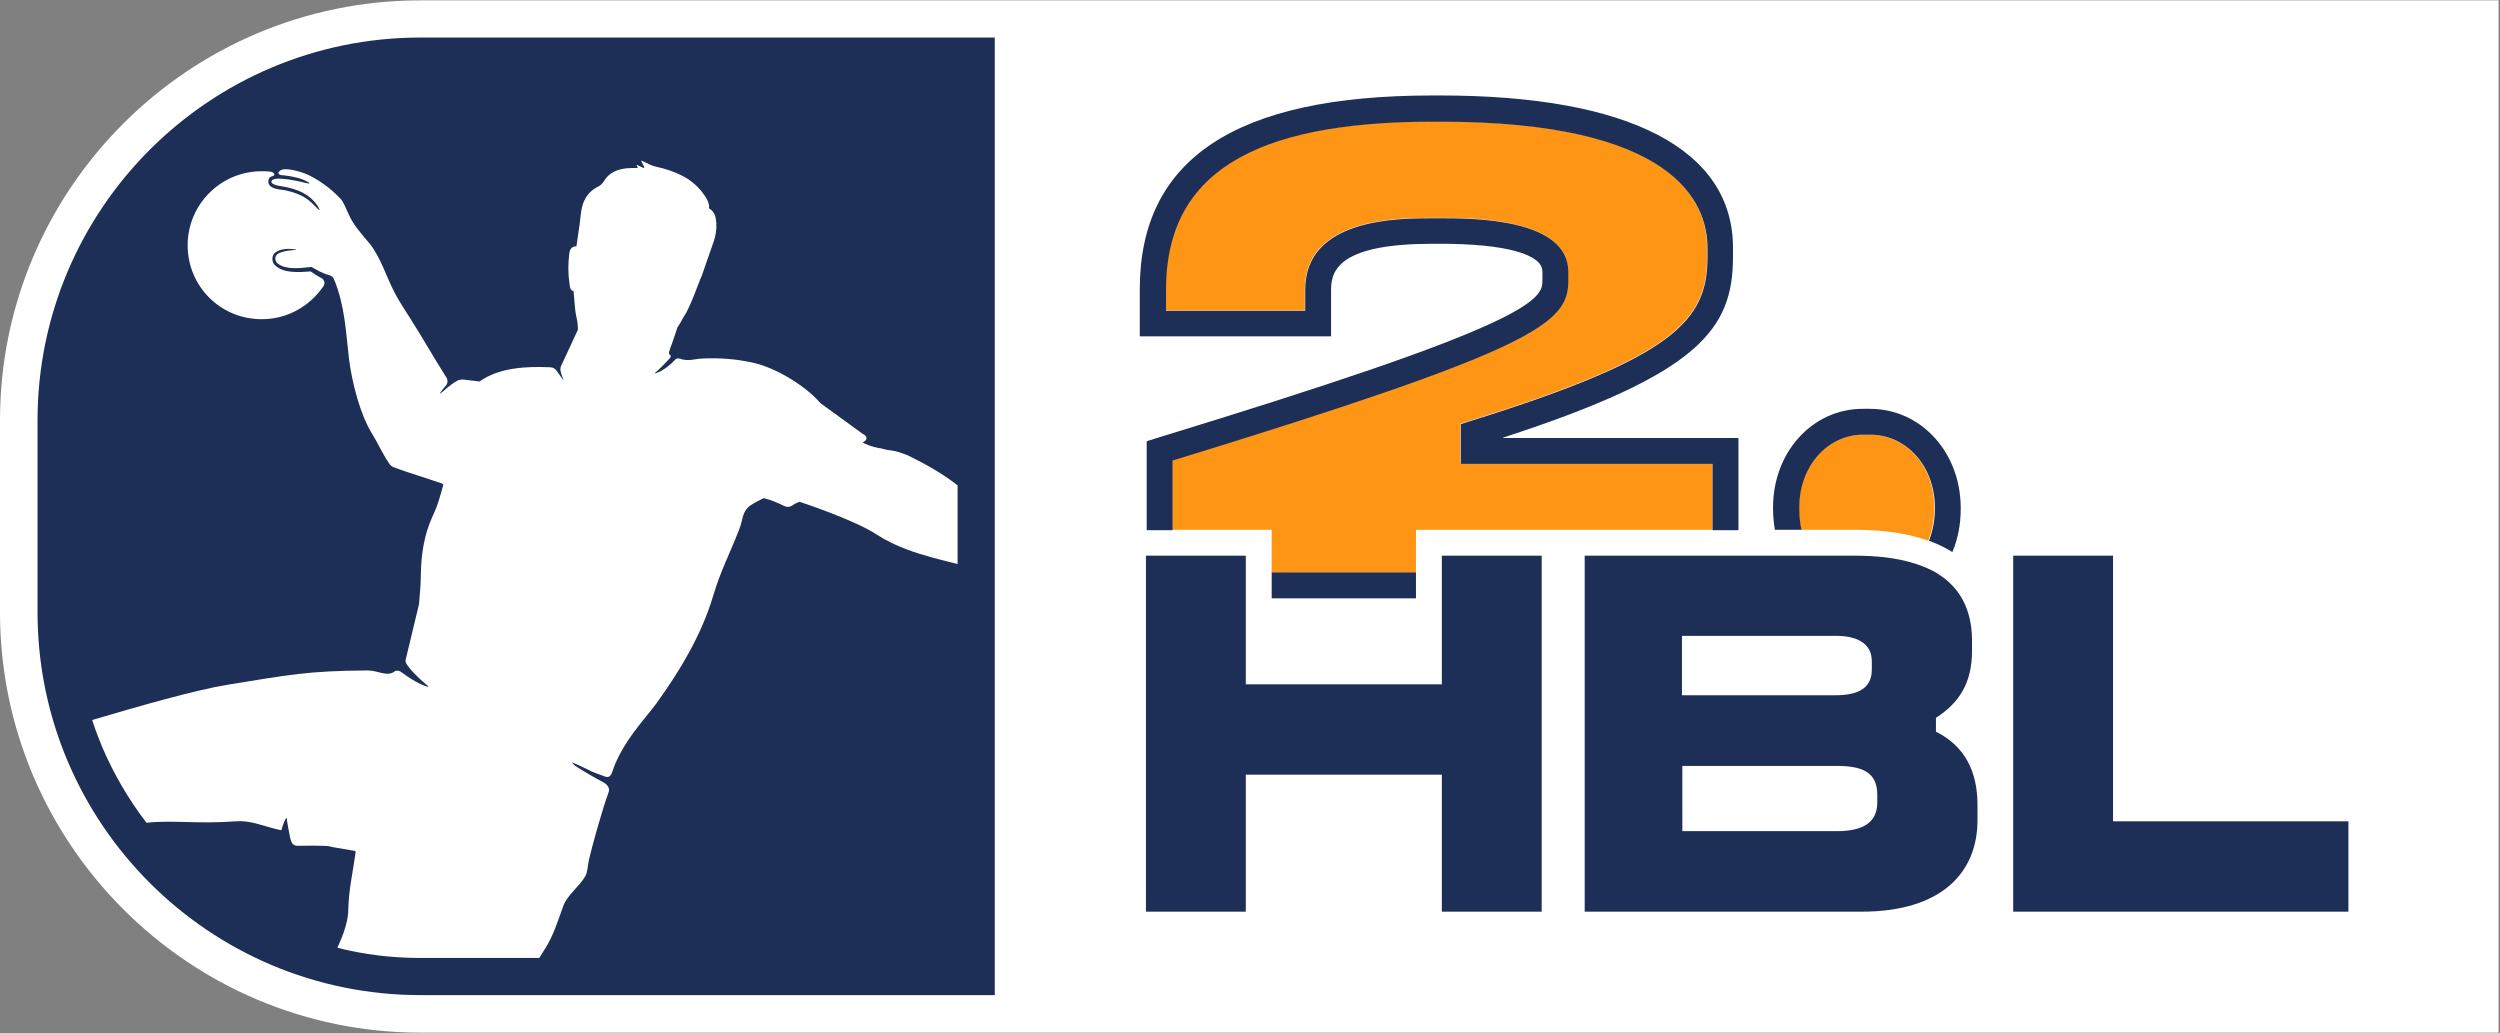 <?xml version="1.0" encoding="UTF-8"?>
<!-- Generator: Adobe Illustrator 27.8.0, SVG Export Plug-In . SVG Version: 6.00 Build 0)  -->
<svg xmlns="http://www.w3.org/2000/svg" xmlns:xlink="http://www.w3.org/1999/xlink" version="1.1" id="Ebene_1" x="0px" y="0px" width="686.1px" height="283.5px" viewBox="0 0 686.1 283.5" style="enable-background:new 0 0 686.1 283.5;" xml:space="preserve">
<rect x="0" y="0" width="686.1" height="283.5" fill="#808080" stroke="none"/>
<style type="text/css">
	.st0{fill:#FFFFFF;}
	.st1{fill:#1D2F56;}
	.st2{fill:#FF9514;}
</style>
<g>
	<g>
		<path class="st0" d="M685.7,0.1v283.3H115.4C51.8,283.4,0,231.6,0,168v-52.6C0,51.8,51.8,0.1,115.4,0.1H685.7z"></path>
	</g>
	<g>
		<g>
			<path class="st1" d="M273,273.1H115.4c-58,0-105.1-47.1-105.1-105.1v-52.6c0-58,47.1-105.1,105.1-105.1H273V273.1z"></path>
		</g>
		<path class="st0" d="M262.8,133.2v21.6c-4.7-1.2-9.4-2.3-13.9-4c-2.9-1.1-5.7-2.4-8.3-4.1c-6.2-4.1-21.2-9-21.2-9    c-1,0.4-1.7,0.8-2.1,1.1c-0.6,0.4-1.4,0.4-2,0.1c-1.7-0.8-3.3-1.6-5.7-2.2c-1.2,0.6-2.4,1.2-3.5,1.9c-2.5,1.7-2.1,3.8-3.2,6.6    c-2.7,7-5.1,11.3-7.2,18.4c-3.2,10.7-9.1,20.5-15.6,29.5c-2.9,4-9.5,10.7-12.1,18.8c-0.4,1.1-0.9,1.6-2,1.2    c-1.4-0.6-2.7-0.8-5.3-2.2c-0.5-0.3-3.5-1.6-3.5-1.6c-0.5-0.2,0.3,0.6,0.7,0.9c1.2,0.8,5,3.1,7.7,4.5c1.1,0.6,1.9,1.7,1.4,2.8    c-1.7,4.6-4.6,15-5.4,18.6c-0.3,1.2-0.3,3.3-1,4.4c-1.6,2.8-4.9,5.1-6,8.1c-1.5,4.1-2.7,8.2-5.1,11.9c-0.5,0.8-1,1.6-1.5,2.4    h-32.6c-7.8,0-15.4-0.9-22.8-2.8c1.6-3.5,3-7.2,3-10.7c0.1-5.2,1.3-10.4,2-15.5c0-0.2-0.1-0.4-0.3-0.4l-5.3-0.9    c-0.3,0-1.1-0.2-1.4-0.3c-0.9-0.3-6.7-0.2-9.1-0.2c-0.7,0-1.2-0.4-1.5-1c-0.2-0.5-0.3-1-0.4-1.3c-0.2-1.1-0.9-4.6-0.9-5.2    c0-0.6-0.9,1-1.4,3c0,0.2-0.2,0.3-0.4,0.2c-0.3-0.1-0.9-0.2-1.3-0.3c-3.5-0.9-7.1-2.4-10.8-2.1c-10.8,0.8-17.3-0.4-24.6,0.4    c-4.9-6.4-9-13.4-12.2-20.9c-1-2.4-1.9-4.8-2.7-7.3c12.5-3.7,28.1-8.2,37.3-9.7c16.7-2.7,21.8-3.8,38.3-3.9c2.9,0,5.4,1.9,7.5,0.2    c0.6-0.3,1.3-0.1,1.8,0.3c3.9,2.9,6.2,3.7,7.2,4c0.1,0,0.2-0.1,0.1-0.2c-2.9-2.4-5.1-4.6-6.1-6.4c-0.1-0.2-0.1-0.4-0.1-0.7    l3.7-15.4c0.2-2.6,0.5-5.4,0.5-8.2c0.1-5.6,0.9-10.9,3.3-16.1c1.4-2.9,1.9-5.1,2.8-8.2c0.1-0.3-0.1-0.5-0.3-0.6    c-4.9-1.7-9-2.9-13.1-4.4c-0.6-0.2-1.1-0.6-1.4-1.1c-1.9-2.8-3.2-5.8-4.7-8.2c-3.3-5.3-5.5-14.1-6.3-20.4    c-0.9-7.6-1.1-14.5-4.1-21.9c-0.1-0.4-0.6-1-1.4-1.2c-0.8-0.2-1.7-0.6-2.6-1c-0.5-0.3-1.1-0.6-1.6-0.9c-0.3-0.2-0.6-0.4-1-0.3    c-2.8,0.3-6.7,0.8-8.9-1c-0.6-0.5-0.8-1.3-0.5-2c0.7-1.4,4-1.6,5.5-1.7c0.1,0,0.1-0.1,0.1-0.1c-2.1-0.4-5-0.3-6.2,1.3    c-0.6,1-0.4,2.4,0.5,3.1c2.4,2.2,6.6,1.8,9.6,1.6c0,0,0,0,0.1,0c0,0,0,0,0,0l0.1,0.1c0.9,0.6,1.8,1.2,2.8,1.7    c0.8,0.4,1.1,1.5,0.6,2.2c-3.7,5.5-10,9.2-17.2,9.1c-11.2-0.1-20.1-9.1-20.1-20.3c0-11.2,9.1-20.3,20.3-20.3c0.8,0,1.5,0,2.3,0.1    c0.4,0,0.8,0.2,1.1,0.5c0.2,0.2,0.1,0.5-0.1,0.6c-0.1,0.1-0.3,0.2-0.5,0.2c-0.8,0.2-1.1,1.1-0.9,1.9c0.6,1.9,3.8,1.6,5.3,2.1    c1.7,0.4,3.4,1,4.8,1.9c1.4,0.9,2.5,2.1,3.7,3.3c0.1,0.1,0.2,0,0.2-0.1c-0.8-1.7-2-2.9-3.4-3.9c-1.5-1-3.3-1.7-5.1-2.1    c-1.1-0.3-2.4-0.4-3.5-0.7c-0.5-0.2-1.2-0.4-1.2-0.9c0-1.7,6.1-0.4,7.2-0.2c1,0.2,2,0.5,3.1,0.7c0.1,0,0.1-0.1,0.1-0.2    c-0.9-0.6-1.9-1-2.9-1.3c-1.5-0.4-3-0.7-4.5-0.8h0c-0.5,0-1.4-0.3-1-0.9c0.8-1.1,2.5-0.7,3.5-0.6c1.6,0.3,3.4,0.8,4.8,1.5    c4.1,2,7.1,4.8,8.6,6.4c0.5,0.5,0.8,1.1,1.1,1.7c0.3,0.7,0.7,1.5,1.1,2.4c1.3,3.1,3.7,5.7,5.8,8.2c3.1,3.8,4.6,9.2,7,13.7    c1.2,2.3,2.8,4.7,4.2,6.9c3.5,5.5,6.3,10.5,9.9,16.2c0.5,0.7,0.4,1.7-0.2,2.3c-0.5,0.6-1.2,1.4-1.5,2c0,0.1,0.1,0.2,0.1,0.1    c0.8-0.7,2.8-2.5,4.4-3.4c0.6-0.4,1.4-0.5,2.1-0.4l4.2,0.5c5.4-3.8,12.7-4.2,19.4-3.9c0.7,0,1.4,0.4,1.8,1    c0.6,0.9,1.3,1.8,1.7,2.4c0.1,0.1,0.2,0,0.1-0.1c-0.3-0.6-0.5-1.4-0.7-2.1c-0.2-0.5-0.1-1.1,0.1-1.6c1.4-3.1,3.5-7.4,4.6-9.9    c0-1.2-0.1-2.3-0.4-3.5c-0.5-2.2-0.5-4.6-0.8-7.1c-0.9-0.2-1-1.1-1.1-2c-0.4-2.7-0.4-5.3-0.1-8c0.1-1.1,0.4-2.3,2-2.3    c0.3-2.1,0.6-4.2,0.9-6.2c0.2-1.6,0.3-3.2,0.7-4.8c0.6-2.3,2-4.2,4.2-5.3c0.7-0.3,1.3-0.9,1.7-1.5c1.4-2.4,3.6-3.3,6.2-3.6    c1-0.1,1.9-0.1,3-0.1c0.1,0,0.2-0.1,0.1-0.2c-0.1-0.2-0.2-0.3-0.3-0.6c-0.1-0.2,1.2,0.5,1.9,0.8c0.1,0.1,0.2-0.1,0.2-0.2l-0.8-1.7    c0,0,0-0.1,0.1-0.1c3.3,1.7,3.8,1.6,5.8,2.1c2.5,0.7,4.8,1.6,7,3c1.8,1.2,3.3,2.7,4.5,4.5c0.7,1,1.3,2.1,1.2,3.5    c1.6,0.9,1.9,2.5,2,4.1c0.1,1.8-0.2,3.5-0.8,5.2c-1.1,3-2.1,6.1-3.2,9.2c-0.8,1.7,0,0-1.1,2.7c-1.1,2.7-1.2,3.4-2.9,6.9    c-0.3,0.6-0.2,0.5-1,1.7c-0.5,1-1.1,2-1.7,2.9c-0.2,0.7-0.7,2.1-1.2,3.6c-0.4,1.2-0.9,2.4-1.1,3.2c0,0.1,0,0.2,0,0.2    c0,0.2,0.1,0.4,0.3,0.5c0.2,0.2,0.2,0.5,0.1,0.7c-1,1.2-3.5,3.7-4.2,4.2c-0.8,0.5,2.3-0.1,5.5-3.6c0.3-0.3,0.7-0.4,1.1-0.3    c2.6,0.9,4,0.1,6.4,0c4.9-0.2,8.9,0.1,13.7,1.1c7.2,1.6,15.3,7.1,18.6,11.1l11.7,8.5c0.2,0.1,0.4,0.2,0.5,0.3    c0.6,0.4,0.7,1.2,0.1,1.6c-0.2,0.1-0.4,0.3-0.6,0.5c0,0,2.2,1.2,5.2,1.6c2.2,0.7,2.8,0.3,5.3,1.2c0.6,0.2,1.3,0.5,1.9,0.7    C253.9,127.3,258.6,129.9,262.8,133.2z"></path>
	</g>
	<g>
		<g>
			<g>
				<path class="st2" d="M400.8,127.2v-10.9l2.5-0.8c56.1-17.5,65.2-27.6,65.2-45V68c0-13-9.5-34.7-73.2-34.7h-2.2      c-49.9,0-73.2,14.6-73.2,46.1v5.8h38.2v-5.8c0-19.6,25.4-19.6,35-19.6h2.2c8.6,0,35,0,35,14.7v2.5c0,11.8-8.9,18.7-108.6,49.3      v19.1H349v11.8h39.6v-11.8H470v-18.2H400.8z"></path>
				<path class="st1" d="M349,157.1v7.1h39.6v-7.1H349z M412.5,120.1c53.8-17.5,63.1-29.7,63.1-49.6V68c0-27-28.5-41.8-80.3-41.8      h-2.2c-54,0-80.3,17.4-80.3,53.2v12.9h52.5V79.4c0-5.8,3.2-12.5,27.9-12.5h2.2c17.4,0,27.9,2.8,27.9,7.6v2.5      c0,2.2,0,5.3-14.2,11.8c-14.9,6.9-43.2,16.6-91.9,31.5l-2.5,0.8v24.4h7.1v-19.1c99.7-30.6,108.6-37.6,108.6-49.3v-2.5      c0-14.7-26.3-14.7-35-14.7h-2.2c-9.6,0-35,0-35,19.6v5.8h-38.2v-5.8c0-31.5,23.3-46.1,73.2-46.1h2.2c63.7,0,73.2,21.8,73.2,34.7      v2.5c0,17.4-9.1,27.5-65.2,45l-2.5,0.8v10.9H470v18.2h7.1v-25.3H412.5z M349,157.1v7.1h39.6v-7.1H349z"></path>
			</g>
			<g>
				<path class="st2" d="M513.2,119.3h-2c-9.8,0-17.5,8.7-17.5,19.9v0.5c0,2,0.2,3.9,0.6,5.7H509c8.4,0,15,1.1,20.2,3      c1-2.6,1.6-5.5,1.6-8.7v-0.5C530.9,128,523.1,119.3,513.2,119.3z"></path>
				<path class="st1" d="M513.2,112.2h-2c-13.8,0-24.6,11.9-24.6,27v0.5c0,2,0.2,3.9,0.5,5.7h7.3c-0.4-1.8-0.6-3.7-0.6-5.7v-0.5      c0-11.2,7.7-19.9,17.5-19.9h2c9.9,0,17.7,8.7,17.7,19.9v0.5c0,3.2-0.6,6.1-1.6,8.7c2.4,0.9,4.5,1.9,6.4,3.1      c1.5-3.5,2.3-7.5,2.3-11.8v-0.5C538,124,527.1,112.2,513.2,112.2z"></path>
			</g>
		</g>
		<path class="st1" d="M423.1,152.5v97.7h-27.4v-37.6h-53.8v37.6h-27.4v-97.7h27.4v35.3h53.8v-35.3H423.1z M542.7,220.9v4.2    c0,14.4-9.9,25.1-31.8,25.1h-76v-97.7H509c6,0,11.5,0.6,16.3,2.1c2.5,0.8,4.8,1.7,6.7,3c5.7,3.6,9.2,9.5,9.2,18.2v2.8    c0,8.8-3.5,14.3-9.9,18.4v3.8C539.3,204.8,542.7,211.8,542.7,220.9z M461.6,190.8h42.2c5.6,0,9.9-1.6,9.9-7v-2.3    c0-5.1-4.3-7-9.9-7h-42.2V190.8z M515.2,218.1c0-6.1-4-7.9-11.1-7.9h-42.4v17.9h42.4c7.1,0,11.1-2.3,11.1-7.9V218.1z M579.9,225.4    v-72.9h-27.4v97.7h92v-24.8H579.9z"></path>
	</g>
</g>
</svg>

